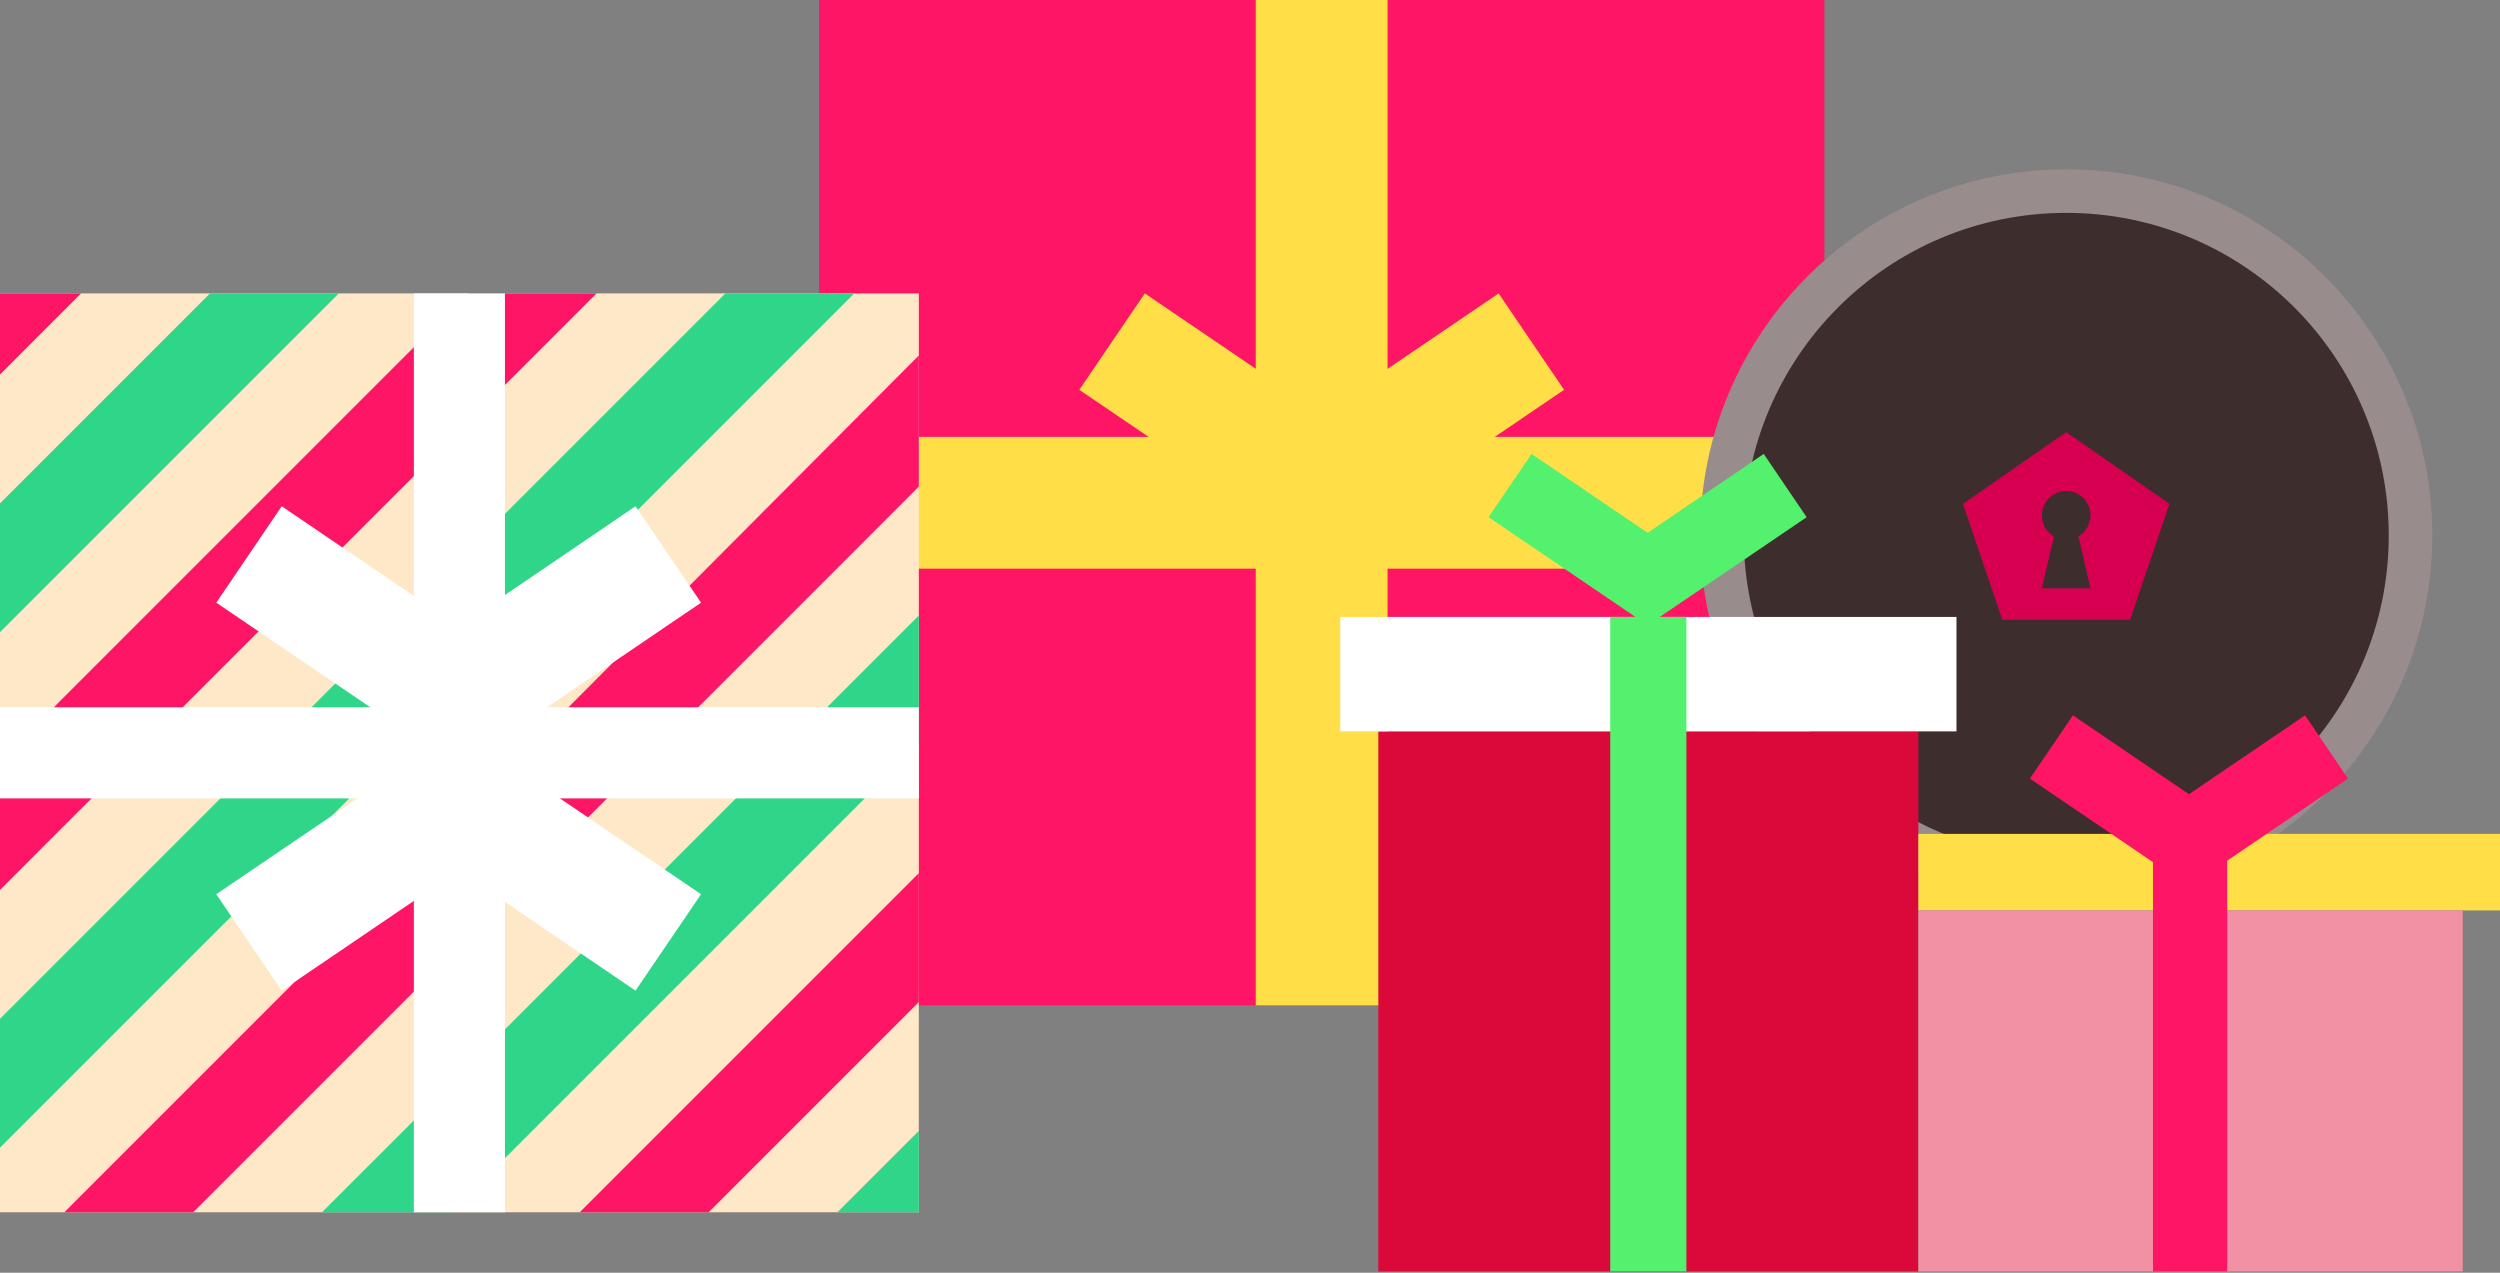 <svg xmlns="http://www.w3.org/2000/svg" width="220" height="112" fill="none"><rect width="100%" height="100%" fill="#808080" stroke="none"/><path fill="#FF1565" d="M160.548 0H72.076v88.473h88.472V0Z"/><path fill="#FFDE48" d="M122.104 88.473V0h-11.598v88.473h11.598Z"/><path fill="#FFDE48" d="M160.548 38.445H72.076v11.597h88.472V38.445Z"/><path fill="#FFDE48" d="M116.308 48.789 94.979 34.305l5.767-8.484 15.562 10.576 15.57-10.576 5.76 8.484-21.33 14.484Z"/><path fill="#FEE8C7" d="M0 69.801v-43.98H80.856v80.856H0V69.801Z"/><path fill="#FF1565" d="M0 32.925v-7.104h7.133L0 32.96v-.034Z"/><path fill="#2FD689" d="m0 44.297 18.476-18.476h11.338L0 55.635V44.297Z"/><path fill="#FF1565" d="M51.226 27.09 7.699 70.618h-.005L0 78.316V66.978l2.027-2.027 6.987-6.987 32.139-32.143h11.342l-1.27 1.27Z"/><path fill="#2FD689" d="M62.569 38.429 19.037 81.96 0 100.997V89.655l13.366-13.366 6.986-6.986L63.833 25.82h11.343L62.568 38.43Z"/><path fill="#FF1565" d="m31.69 80.645.005-.004 49.16-49.36V42.819l-6.948 6.95-43.532 43.53-13.378 13.379H5.66l19.05-19.05 6.982-6.982Z"/><path fill="#2FD689" d="m41.718 104.642-2.04 2.036H28.336l7.71-7.707 6.987-6.987 37.823-37.822V65.5l-39.138 39.138v.004Z"/><path fill="#FF1565" d="M60.642 106.678h-9.626l3.355-3.355 26.485-26.485v11.343l-18.497 18.497h-1.717Z"/><path fill="#2FD689" d="m73.698 106.677 7.158-7.158v7.158h-7.158Z"/><path fill="#fff" d="M38.422 25.821H44.436v80.856H36.42V25.821h2.003Z"/><path fill="#fff" d="M0 68.256V62.241h80.856v8.017H0v-2.002Z"/><path fill="#fff" d="m40.363 67.52 21.33-14.485-5.768-8.483-15.562 10.576-15.57-10.576-5.76 8.483 21.33 14.484Z"/><path fill="#fff" d="m40.363 64.209 21.33 14.484-5.768 8.483L40.363 76.6l-15.57 10.576-5.76-8.483 21.33-14.484Z"/><circle cx="181.827" cy="47.116" r="30.299" fill="#3E2D2D" stroke="#988C8C" stroke-width="3.833"/><path fill="#D70050" d="m190.915 44.34-3.471 10.21h-11.233l-3.471-10.21 9.087-6.31 9.088 6.31Zm-9.088-1.136c-1.176 0-2.14.969-2.14 2.14 0 .798.428 1.495 1.064 1.855l-1.064 4.573h4.272l-1.057-4.573a2.126 2.126 0 0 0 1.057-1.854c0-1.172-.955-2.14-2.132-2.14Z"/><path fill="#DB093A" d="M121.293 111.886h47.525V64.362h-47.525v47.524Z"/><path fill="#fff" d="M117.942 64.362h54.227V54.29h-54.227v10.07Z"/><path fill="#53F16E" d="M148.403 54.29v57.596h-6.702V54.29h6.702Z"/><path fill="#FFDE48" d="M168.817 80.115H220v-6.732h-51.183v6.732Z"/><path fill="#F191A3" d="M168.812 111.886h47.908V80.115h-47.908v31.771Z"/><path fill="#FF1565" d="M195.993 73.382V111.886h-6.531V73.382h6.531Z"/><path fill="#53F16E" d="m144.99 55.017-13.996-9.504 3.784-5.567 10.212 6.94 10.217-6.94 3.779 5.567-13.996 9.504Z"/><path fill="#FF1565" d="m192.63 78.022-13.996-9.504 3.784-5.567 10.212 6.94 10.216-6.94 3.78 5.567-13.996 9.504Z"/></svg>